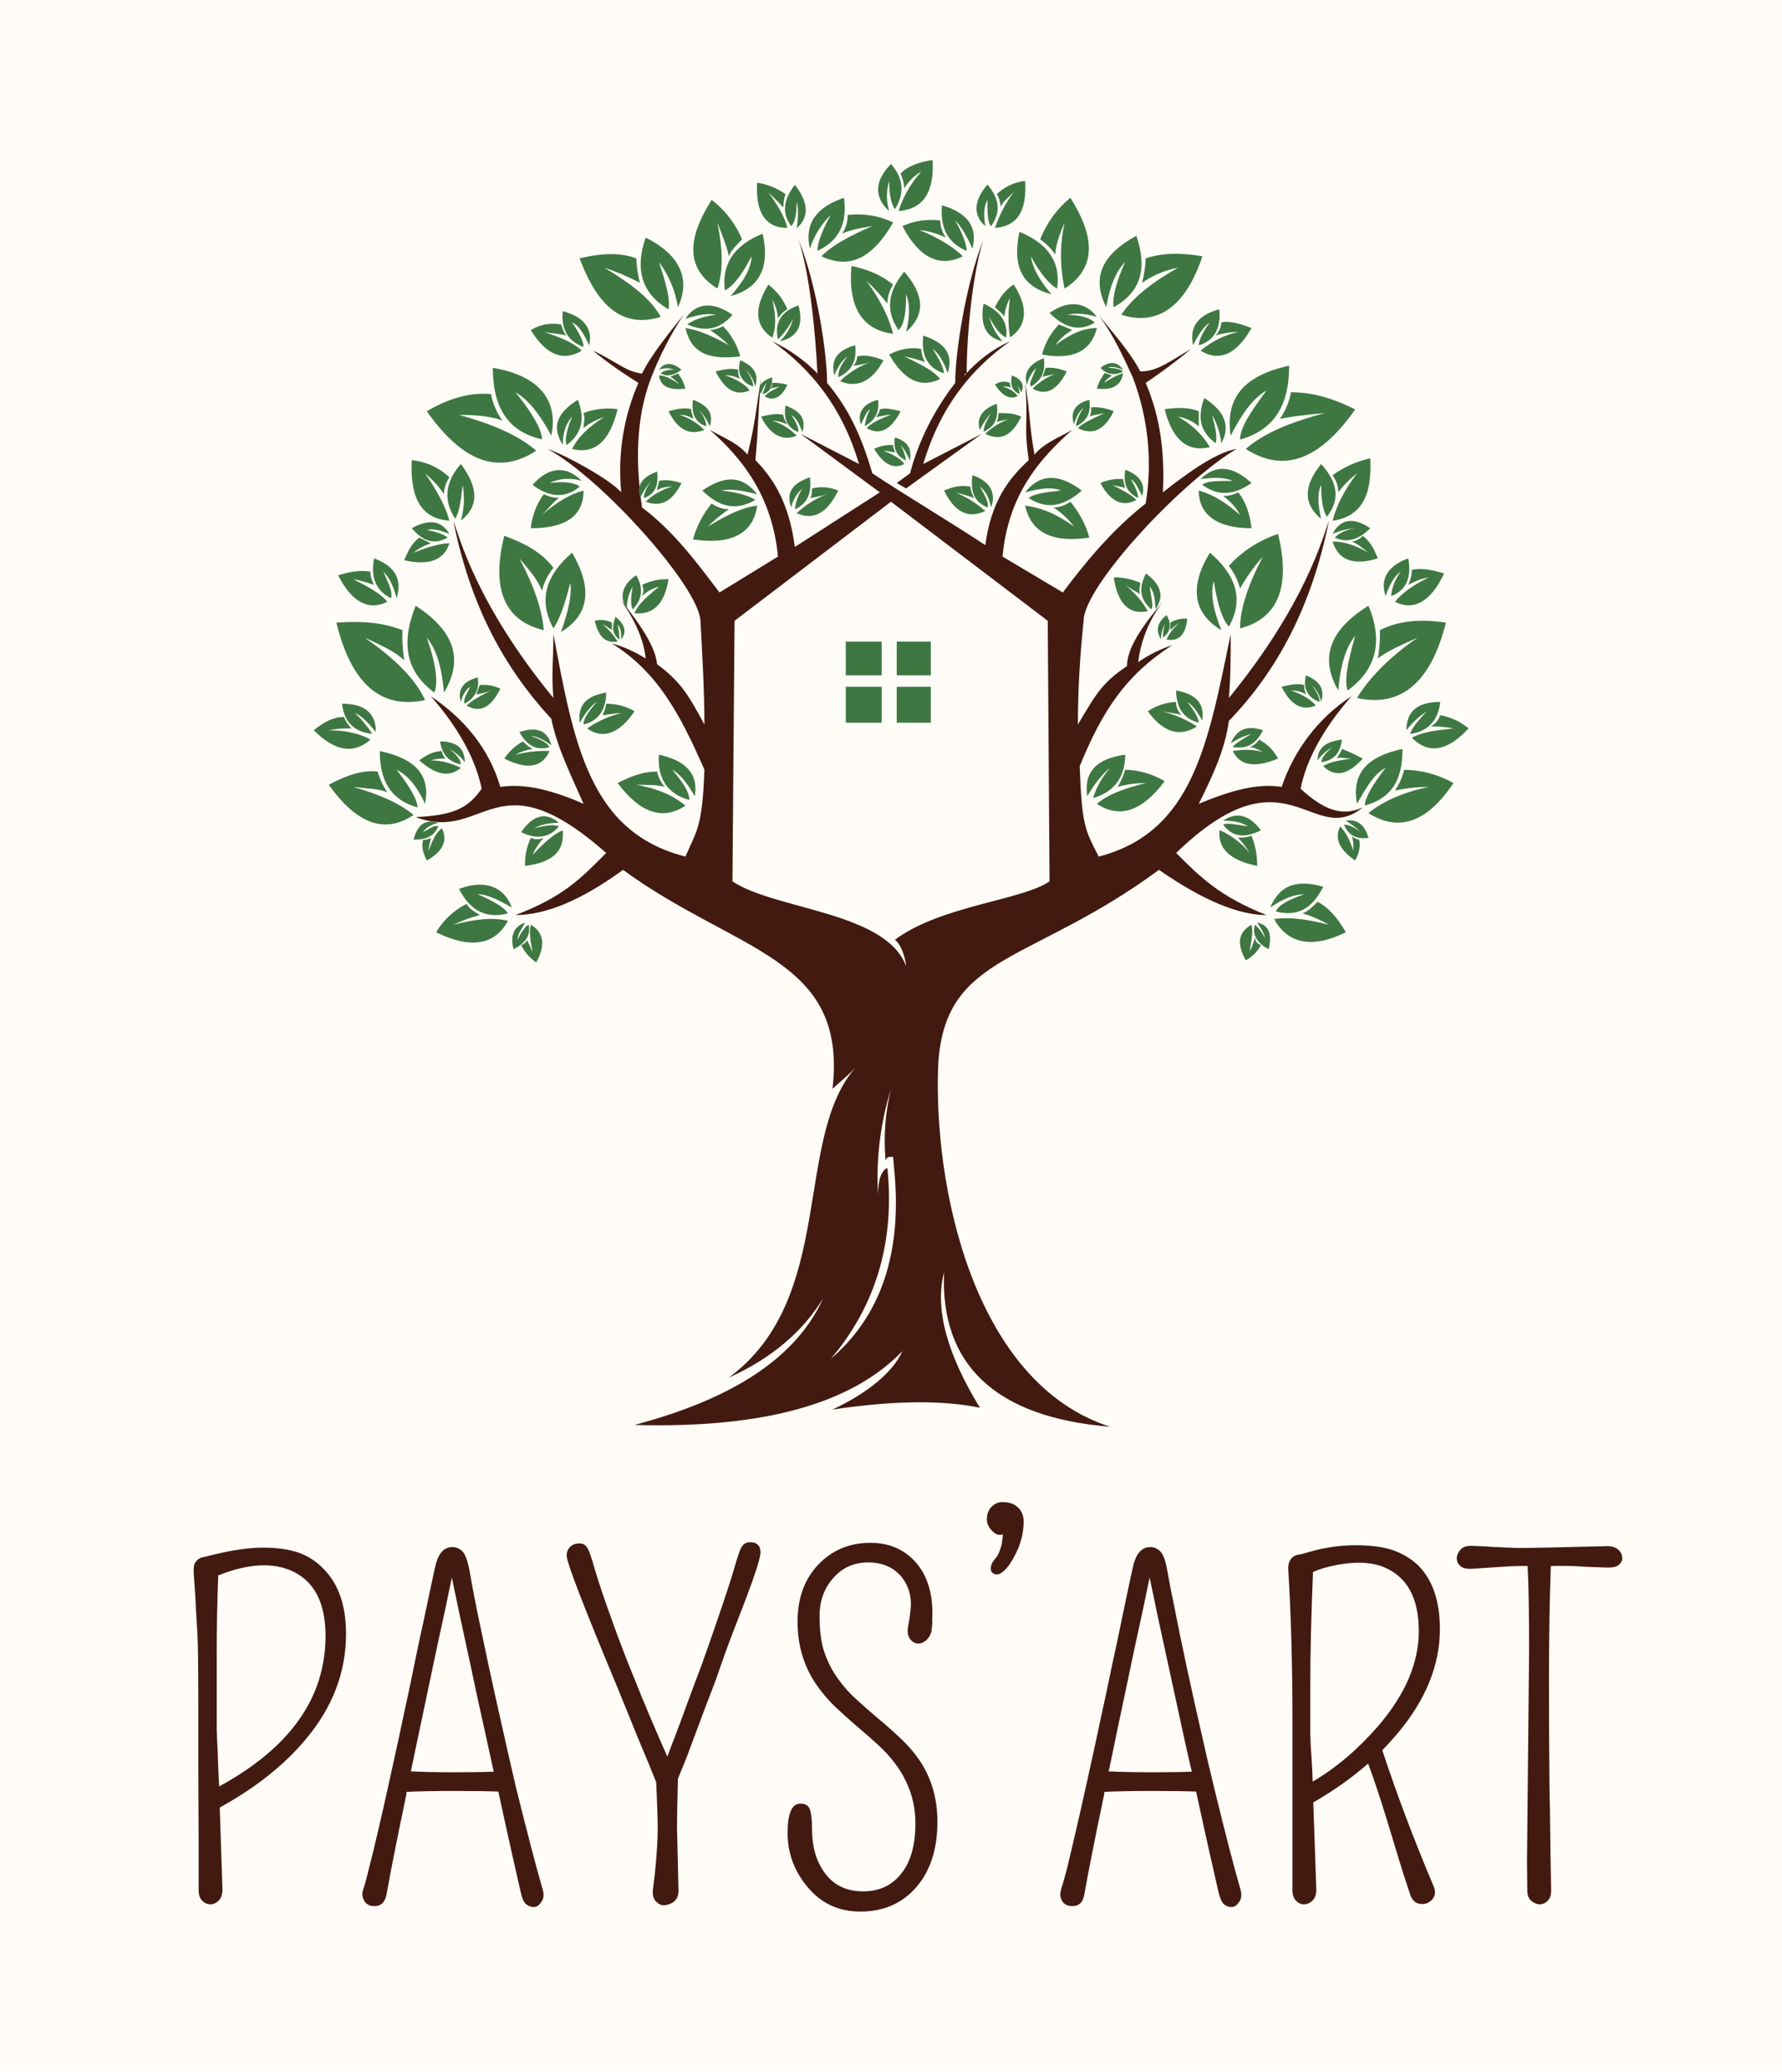 <?xml version="1.0" encoding="UTF-8"?>
<svg xmlns="http://www.w3.org/2000/svg" xmlns:xlink="http://www.w3.org/1999/xlink" xmlns:svgjs="http://svgjs.dev/svgjs" version="1.1" viewBox="0 0 5.912 6.871">
  <g transform="matrix(1,0,0,1,0.531,4.982)">
    <rect width="6.871" height="6.871" x="-1.01" y="-4.982" fill="#fffcf7"></rect>
    <g>
      <path d=" M 0.198 1.013 Q 0.204 1.189 0.207 1.285 Q 0.207 1.31 0.194 1.322 Q 0.182 1.334 0.167 1.334 Q 0.152 1.334 0.14 1.322 Q 0.128 1.311 0.128 1.286 L 0.128 1.121 L 0.127 0.894 L 0.127 0.69 Q 0.127 0.491 0.124 0.437 Q 0.121 0.382 0.119 0.354 Q 0.118 0.327 0.116 0.298 Q 0.114 0.269 0.112 0.241 Q 0.11 0.213 0.115 0.203 Q 0.121 0.193 0.129 0.188 Q 0.137 0.183 0.146 0.182 Q 0.155 0.18 0.183 0.173 Q 0.273 0.151 0.343 0.151 Q 0.412 0.151 0.461 0.168 Q 0.509 0.186 0.543 0.222 Q 0.617 0.297 0.617 0.437 Q 0.617 0.628 0.483 0.787 Q 0.376 0.915 0.198 1.013 M 0.196 0.943 Q 0.549 0.751 0.549 0.444 Q 0.549 0.275 0.432 0.226 Q 0.345 0.19 0.22 0.233 Q 0.206 0.238 0.193 0.243 Q 0.188 0.371 0.188 0.507 L 0.188 0.728 Q 0.188 0.742 0.188 0.755 Q 0.189 0.768 0.189 0.783 Q 0.19 0.798 0.191 0.822 Q 0.192 0.846 0.193 0.882 Q 0.194 0.907 0.196 0.943 M 0.97 0.149 Q 0.988 0.149 1.003 0.163 Q 1.017 0.178 1.026 0.224 Q 1.034 0.271 1.051 0.357 Q 1.069 0.444 1.09 0.542 Q 1.111 0.64 1.135 0.745 Q 1.158 0.849 1.181 0.947 Q 1.238 1.177 1.269 1.283 Q 1.277 1.31 1.265 1.326 Q 1.254 1.343 1.24 1.343 Q 1.226 1.343 1.215 1.334 Q 1.203 1.326 1.195 1.287 Q 1.186 1.247 1.166 1.159 Q 1.146 1.07 1.124 0.968 Q 1.123 0.964 1.122 0.96 Q 1.072 0.958 0.981 0.958 Q 0.875 0.958 0.818 0.961 Q 0.817 0.965 0.817 0.97 Q 0.772 1.185 0.751 1.303 Q 0.743 1.34 0.712 1.34 Q 0.679 1.34 0.672 1.308 Q 0.669 1.299 0.676 1.278 Q 0.683 1.258 0.695 1.207 Q 0.708 1.157 0.723 1.092 Q 0.738 1.028 0.755 0.951 Q 0.772 0.874 0.79 0.792 Q 0.807 0.711 0.825 0.629 Q 0.842 0.546 0.858 0.469 Q 0.875 0.393 0.889 0.325 Q 0.903 0.258 0.912 0.218 Q 0.926 0.149 0.97 0.149 M 0.832 0.893 Q 0.888 0.896 0.982 0.896 Q 1.061 0.896 1.107 0.894 Q 1.092 0.827 1.077 0.757 Q 1.052 0.647 1.031 0.545 Q 0.994 0.377 0.968 0.25 Q 0.951 0.335 0.919 0.48 Q 0.878 0.673 0.857 0.774 Q 0.844 0.835 0.832 0.893 M 1.715 1.077 L 1.72 1.29 Q 1.72 1.323 1.688 1.334 Q 1.68 1.337 1.669 1.337 Q 1.658 1.337 1.646 1.325 Q 1.633 1.313 1.635 1.287 Q 1.638 1.261 1.641 1.236 Q 1.644 1.21 1.646 1.184 Q 1.651 1.122 1.651 1.088 Q 1.651 1.053 1.65 1.028 Q 1.649 1.003 1.648 0.977 Q 1.647 0.956 1.646 0.929 Q 1.622 0.868 1.592 0.798 Q 1.555 0.708 1.515 0.609 Q 1.349 0.211 1.349 0.178 Q 1.349 0.16 1.36 0.149 Q 1.371 0.138 1.388 0.137 Q 1.406 0.136 1.415 0.148 Q 1.425 0.16 1.443 0.225 Q 1.462 0.289 1.499 0.391 Q 1.535 0.492 1.573 0.584 Q 1.622 0.707 1.683 0.844 Q 1.694 0.814 1.707 0.781 Q 1.728 0.726 1.75 0.665 Q 1.772 0.605 1.796 0.542 Q 1.819 0.478 1.84 0.417 Q 1.891 0.269 1.905 0.219 Q 1.919 0.17 1.928 0.151 Q 1.938 0.133 1.957 0.133 Q 1.992 0.133 1.992 0.167 Q 1.992 0.193 1.94 0.33 Q 1.887 0.466 1.872 0.509 Q 1.857 0.552 1.844 0.589 Q 1.83 0.627 1.813 0.67 Q 1.797 0.713 1.78 0.758 Q 1.763 0.803 1.748 0.844 Q 1.73 0.888 1.718 0.918 Q 1.715 1.048 1.715 1.077 M 2.124 1 Q 2.15 1 2.156 1.02 Q 2.163 1.039 2.163 1.085 Q 2.163 1.13 2.175 1.17 Q 2.188 1.209 2.21 1.236 Q 2.254 1.291 2.333 1.291 Q 2.413 1.291 2.459 1.232 Q 2.506 1.174 2.506 1.065 Q 2.506 0.919 2.383 0.806 Q 2.347 0.773 2.31 0.742 Q 2.273 0.71 2.238 0.677 Q 2.203 0.643 2.175 0.602 Q 2.115 0.512 2.115 0.397 Q 2.115 0.279 2.184 0.207 Q 2.253 0.135 2.357 0.135 Q 2.446 0.135 2.503 0.195 Q 2.567 0.264 2.562 0.385 Q 2.561 0.391 2.562 0.398 Q 2.562 0.404 2.56 0.423 Q 2.558 0.441 2.545 0.455 Q 2.531 0.469 2.516 0.469 Q 2.5 0.469 2.489 0.455 Q 2.478 0.441 2.481 0.417 Q 2.491 0.364 2.491 0.337 Q 2.491 0.309 2.481 0.284 Q 2.471 0.259 2.453 0.24 Q 2.413 0.2 2.35 0.2 Q 2.281 0.2 2.237 0.248 Q 2.188 0.3 2.188 0.377 Q 2.188 0.454 2.205 0.501 Q 2.222 0.549 2.25 0.587 Q 2.277 0.625 2.312 0.656 Q 2.347 0.688 2.384 0.719 Q 2.42 0.749 2.455 0.782 Q 2.49 0.814 2.518 0.854 Q 2.579 0.943 2.579 1.06 Q 2.579 1.196 2.509 1.277 Q 2.439 1.358 2.323 1.358 Q 2.214 1.358 2.146 1.274 Q 2.082 1.196 2.082 1.098 Q 2.082 1 2.124 1 M 2.865 0.064 Q 2.865 0.137 2.818 0.207 Q 2.783 0.255 2.76 0.233 Q 2.756 0.228 2.756 0.22 Q 2.756 0.206 2.767 0.192 Q 2.779 0.179 2.784 0.166 Q 2.789 0.153 2.792 0.141 Q 2.794 0.13 2.795 0.12 Q 2.796 0.111 2.796 0.107 Q 2.781 0.112 2.768 0.102 Q 2.743 0.082 2.743 0.057 Q 2.743 0.032 2.758 0.016 Q 2.774 0 2.793 0 Q 2.812 0 2.823 0.004 Q 2.834 0.007 2.843 0.015 Q 2.865 0.033 2.865 0.064 M 3.286 0.149 Q 3.303 0.149 3.318 0.163 Q 3.333 0.178 3.341 0.224 Q 3.349 0.271 3.367 0.357 Q 3.384 0.444 3.405 0.542 Q 3.426 0.64 3.45 0.745 Q 3.473 0.849 3.497 0.947 Q 3.553 1.177 3.584 1.283 Q 3.592 1.31 3.58 1.326 Q 3.569 1.343 3.555 1.343 Q 3.541 1.343 3.53 1.334 Q 3.519 1.326 3.51 1.287 Q 3.501 1.247 3.481 1.159 Q 3.461 1.07 3.439 0.968 Q 3.438 0.964 3.437 0.96 Q 3.387 0.958 3.297 0.958 Q 3.19 0.958 3.133 0.961 Q 3.133 0.965 3.132 0.97 Q 3.087 1.185 3.066 1.303 Q 3.059 1.34 3.027 1.34 Q 2.994 1.34 2.987 1.308 Q 2.985 1.299 2.991 1.278 Q 2.998 1.258 3.011 1.207 Q 3.023 1.157 3.038 1.092 Q 3.053 1.028 3.07 0.951 Q 3.087 0.874 3.105 0.792 Q 3.122 0.711 3.14 0.629 Q 3.157 0.546 3.174 0.469 Q 3.19 0.393 3.204 0.325 Q 3.218 0.258 3.227 0.218 Q 3.241 0.149 3.286 0.149 M 3.147 0.893 Q 3.203 0.896 3.297 0.896 Q 3.376 0.896 3.423 0.894 Q 3.407 0.827 3.392 0.757 Q 3.368 0.647 3.346 0.545 Q 3.309 0.377 3.283 0.25 Q 3.266 0.335 3.234 0.48 Q 3.193 0.673 3.172 0.774 Q 3.16 0.835 3.147 0.893 M 3.826 0.996 Q 3.832 1.162 3.836 1.285 Q 3.836 1.31 3.823 1.322 Q 3.81 1.334 3.795 1.334 Q 3.78 1.334 3.769 1.322 Q 3.757 1.311 3.757 1.288 L 3.757 0.738 Q 3.757 0.452 3.743 0.225 Q 3.741 0.193 3.761 0.18 Q 3.769 0.175 3.778 0.174 Q 3.787 0.173 3.817 0.164 Q 3.892 0.143 3.966 0.143 Q 4.041 0.143 4.089 0.159 Q 4.138 0.176 4.173 0.209 Q 4.246 0.281 4.246 0.421 Q 4.246 0.601 4.104 0.769 Q 4.081 0.796 4.055 0.823 Q 4.127 1.042 4.224 1.271 Q 4.241 1.31 4.206 1.329 Q 4.198 1.333 4.186 1.333 Q 4.159 1.333 4.148 1.303 Q 4.125 1.235 4.106 1.172 Q 4.087 1.11 4.069 1.05 Q 4.036 0.943 4.008 0.867 Q 3.927 0.938 3.826 0.996 M 3.824 0.927 Q 3.94 0.859 4.041 0.743 Q 4.176 0.586 4.176 0.428 Q 4.176 0.264 4.061 0.216 Q 3.998 0.19 3.901 0.209 Q 3.855 0.218 3.825 0.232 Q 3.816 0.453 3.816 0.602 Q 3.816 0.761 3.816 0.773 Q 3.817 0.785 3.817 0.795 Q 3.817 0.805 3.818 0.816 Q 3.819 0.826 3.82 0.846 Q 3.821 0.866 3.823 0.897 Q 3.823 0.91 3.824 0.927 M 4.538 0.152 Q 4.559 0.152 4.802 0.146 Q 4.835 0.146 4.848 0.171 Q 4.851 0.179 4.851 0.188 Q 4.851 0.198 4.84 0.208 Q 4.829 0.218 4.799 0.217 Q 4.769 0.216 4.741 0.215 Q 4.712 0.213 4.688 0.212 Q 4.645 0.211 4.614 0.212 Q 4.608 0.38 4.608 0.577 Q 4.608 0.788 4.609 0.866 Q 4.609 0.944 4.611 1.015 Q 4.613 1.197 4.615 1.285 Q 4.616 1.31 4.604 1.322 Q 4.592 1.334 4.577 1.334 Q 4.563 1.334 4.549 1.322 Q 4.536 1.311 4.536 1.288 L 4.535 1.192 L 4.542 0.493 Q 4.542 0.297 4.537 0.212 Q 4.499 0.211 4.445 0.215 Q 4.382 0.219 4.354 0.221 Q 4.326 0.223 4.314 0.212 Q 4.302 0.201 4.302 0.186 Q 4.302 0.172 4.314 0.158 Q 4.326 0.144 4.352 0.145 Q 4.378 0.146 4.397 0.147 Q 4.416 0.148 4.43 0.149 Q 4.444 0.149 4.455 0.15 Q 4.466 0.151 4.478 0.151 Q 4.489 0.152 4.504 0.152 L 4.538 0.152" fill="#431a10" fill-rule="nonzero"></path>
    </g>
    <g></g>
    <g clip-path="url(#SvgjsClipPath1008)">
      <g clip-path="url(#SvgjsClipPath1003f0cd0a8a-337f-4f5e-bbf5-2366e468d555)">
        <path d=" M 3.878 -3.255 C 3.821 -2.973 3.709 -2.76 3.546 -2.591 C 3.533 -2.498 3.496 -2.416 3.446 -2.316 C 3.552 -2.36 3.64 -2.385 3.721 -2.372 C 3.763 -2.496 3.844 -2.602 3.953 -2.673 C 3.859 -2.566 3.802 -2.46 3.784 -2.366 C 3.859 -2.297 3.921 -2.272 3.99 -2.304 C 3.821 -2.166 3.74 -2.51 3.371 -2.153 C 3.452 -2.072 3.515 -2.009 3.671 -1.947 C 3.577 -1.947 3.458 -1.997 3.314 -2.097 C 2.889 -1.784 2.607 -1.821 2.582 -1.458 C 2.563 -1.045 2.701 -0.394 3.152 -0.25 C 2.77 -0.281 2.588 -0.457 2.601 -0.763 C 2.569 -0.638 2.613 -0.488 2.72 -0.313 C 2.601 -0.338 2.438 -0.338 2.231 -0.307 C 2.35 -0.363 2.432 -0.432 2.463 -0.501 C 2.294 -0.325 1.999 -0.244 1.574 -0.256 C 1.906 -0.344 2.112 -0.482 2.2 -0.676 C 2.131 -0.563 2.025 -0.475 1.887 -0.413 C 2.244 -0.676 2.1 -1.202 2.306 -1.44 C 2.275 -1.408 2.25 -1.389 2.231 -1.371 C 2.281 -1.809 1.912 -1.822 1.536 -2.097 C 1.399 -1.997 1.28 -1.947 1.179 -1.947 C 1.342 -2.009 1.399 -2.072 1.48 -2.153 C 1.111 -2.479 1.079 -2.185 0.848 -2.272 C 0.979 -2.278 1.023 -2.304 1.067 -2.366 C 1.048 -2.46 0.992 -2.567 0.898 -2.673 C 1.01 -2.598 1.092 -2.498 1.129 -2.372 C 1.211 -2.385 1.305 -2.36 1.405 -2.316 C 1.361 -2.416 1.317 -2.504 1.298 -2.598 C 1.142 -2.767 1.029 -2.973 0.973 -3.255 C 0.992 -3.205 1.048 -2.98 1.305 -2.667 C 1.298 -2.742 1.305 -2.798 1.305 -2.879 C 1.373 -2.516 1.424 -2.222 1.743 -2.141 C 1.78 -2.228 1.799 -2.235 1.806 -2.429 C 1.724 -2.617 1.649 -2.754 1.499 -2.848 C 1.539 -2.837 1.576 -2.82 1.611 -2.798 C 1.605 -2.861 1.574 -2.93 1.524 -2.998 C 1.599 -2.904 1.643 -2.836 1.649 -2.779 C 1.724 -2.723 1.749 -2.685 1.806 -2.579 C 1.806 -2.692 1.799 -2.804 1.793 -2.923 C 1.787 -3.036 1.468 -3.393 1.286 -3.493 C 1.342 -3.474 1.492 -3.393 1.53 -3.349 C 1.518 -3.473 1.537 -3.598 1.587 -3.712 C 1.534 -3.745 1.484 -3.78 1.436 -3.819 C 1.518 -3.781 1.543 -3.75 1.599 -3.743 C 1.63 -3.806 1.687 -3.875 1.737 -3.938 C 1.694 -3.873 1.658 -3.803 1.63 -3.731 C 1.574 -3.587 1.58 -3.431 1.599 -3.299 C 1.706 -3.218 1.78 -3.117 1.856 -3.017 L 2.05 -3.136 C 2.031 -3.337 1.931 -3.462 1.824 -3.556 C 1.868 -3.531 1.918 -3.512 1.949 -3.474 C 1.975 -3.581 1.975 -3.612 1.994 -3.725 C 1.981 -3.581 1.987 -3.581 1.975 -3.456 C 2.037 -3.393 2.087 -3.312 2.106 -3.168 L 2.388 -3.349 L 2.125 -3.543 L 2.319 -3.443 C 2.263 -3.631 2.162 -3.756 2.031 -3.85 C 2.09 -3.822 2.143 -3.784 2.187 -3.737 L 2.181 -3.743 C 2.175 -3.869 2.156 -4.075 2.118 -4.188 C 2.181 -4.031 2.213 -3.806 2.213 -3.712 L 2.213 -3.712 C 2.281 -3.631 2.325 -3.543 2.363 -3.412 C 2.488 -3.33 2.594 -3.268 2.738 -3.174 C 2.757 -3.318 2.814 -3.393 2.882 -3.456 C 2.864 -3.581 2.882 -3.568 2.87 -3.712 C 2.889 -3.599 2.882 -3.581 2.901 -3.474 C 2.932 -3.512 2.982 -3.531 3.026 -3.556 C 2.92 -3.462 2.814 -3.343 2.795 -3.136 L 2.995 -3.017 C 3.07 -3.117 3.158 -3.224 3.27 -3.312 C 3.293 -3.453 3.278 -3.597 3.227 -3.731 C 3.195 -3.8 3.164 -3.869 3.114 -3.937 C 3.164 -3.875 3.22 -3.812 3.252 -3.75 C 3.308 -3.75 3.346 -3.781 3.421 -3.825 C 3.373 -3.785 3.322 -3.747 3.27 -3.712 C 3.321 -3.593 3.333 -3.474 3.327 -3.349 C 3.383 -3.393 3.496 -3.481 3.571 -3.493 C 3.383 -3.38 3.064 -3.036 3.064 -2.923 C 3.052 -2.809 3.045 -2.694 3.045 -2.579 C 3.108 -2.685 3.126 -2.717 3.208 -2.773 C 3.208 -2.829 3.252 -2.898 3.327 -2.986 C 3.282 -2.928 3.254 -2.858 3.245 -2.786 C 3.28 -2.81 3.318 -2.829 3.358 -2.842 C 3.202 -2.742 3.126 -2.623 3.051 -2.441 C 3.058 -2.241 3.07 -2.228 3.114 -2.141 C 3.427 -2.222 3.477 -2.516 3.552 -2.879 C 3.552 -2.798 3.552 -2.742 3.546 -2.667 C 3.802 -2.98 3.859 -3.205 3.878 -3.255 Z M 2.444 -3.38 L 2.488 -3.412 C 2.517 -3.521 2.569 -3.623 2.638 -3.712 L 2.638 -3.712 C 2.638 -3.806 2.67 -4.031 2.732 -4.188 C 2.695 -4.075 2.676 -3.869 2.676 -3.743 C 2.669 -3.743 2.669 -3.743 2.669 -3.737 C 2.711 -3.785 2.762 -3.824 2.82 -3.85 C 2.688 -3.756 2.588 -3.631 2.532 -3.443 L 2.726 -3.543 L 2.475 -3.362 Z M 2.438 -1.865 C 2.588 -1.978 2.864 -1.997 2.951 -2.059 L 2.945 -2.923 L 2.425 -3.318 L 1.906 -2.923 L 1.899 -2.059 C 2.037 -1.965 2.407 -1.959 2.475 -1.778 C 2.475 -1.79 2.463 -1.847 2.438 -1.865 Z M 2.382 -1.02 C 2.375 -1.139 2.39 -1.257 2.425 -1.371 C 2.406 -1.293 2.4 -1.213 2.407 -1.133 C 2.413 -1.145 2.413 -1.145 2.432 -1.145 L 2.438 -1.076 C 2.457 -0.826 2.394 -0.619 2.225 -0.475 C 2.375 -0.651 2.438 -0.864 2.413 -1.108 C 2.394 -1.101 2.382 -1.07 2.382 -1.02 Z" fill="#431a10" transform="matrix(1,0,0,1,0,0)" fill-rule="evenodd"></path>
      </g>
      <g clip-path="url(#SvgjsClipPath1003f0cd0a8a-337f-4f5e-bbf5-2366e468d555)">
        <path d=" M 3.715 -3.593 C 3.752 -3.6 3.796 -3.606 3.865 -3.612 C 3.746 -3.581 3.659 -3.543 3.602 -3.493 C 3.728 -3.412 3.847 -3.456 3.965 -3.624 C 3.89 -3.662 3.821 -3.681 3.752 -3.681 C 3.746 -3.649 3.734 -3.619 3.715 -3.593 Z M 2.438 -3.481 C 2.426 -3.484 2.413 -3.486 2.4 -3.487 C 2.432 -3.474 2.457 -3.462 2.469 -3.443 C 2.432 -3.424 2.4 -3.443 2.369 -3.493 C 2.388 -3.503 2.41 -3.507 2.432 -3.506 C 2.432 -3.493 2.438 -3.487 2.438 -3.481 Z M 2.457 -3.506 C 2.466 -3.49 2.472 -3.473 2.475 -3.455 C 2.444 -3.468 2.432 -3.493 2.438 -3.531 C 2.482 -3.518 2.494 -3.493 2.488 -3.455 C 2.475 -3.481 2.469 -3.493 2.457 -3.506 Z M 2.375 -3.599 C 2.388 -3.599 2.4 -3.606 2.425 -3.606 C 2.388 -3.593 2.363 -3.581 2.344 -3.562 C 2.388 -3.537 2.425 -3.556 2.457 -3.618 C 2.432 -3.624 2.407 -3.631 2.388 -3.624 C 2.386 -3.615 2.382 -3.606 2.375 -3.599 Z M 2.356 -3.625 C 2.346 -3.607 2.34 -3.588 2.338 -3.568 C 2.369 -3.587 2.388 -3.612 2.382 -3.656 C 2.331 -3.643 2.313 -3.612 2.325 -3.574 C 2.338 -3.6 2.344 -3.618 2.356 -3.625 Z M 2.469 -4.357 C 2.483 -4.38 2.502 -4.4 2.526 -4.413 C 2.491 -4.375 2.466 -4.331 2.45 -4.282 C 2.532 -4.288 2.569 -4.345 2.563 -4.451 C 2.519 -4.445 2.482 -4.432 2.457 -4.407 C 2.463 -4.388 2.469 -4.376 2.469 -4.357 Z M 2.419 -4.382 C 2.419 -4.338 2.425 -4.307 2.438 -4.288 C 2.469 -4.338 2.469 -4.388 2.425 -4.438 C 2.369 -4.382 2.369 -4.326 2.419 -4.282 C 2.409 -4.315 2.409 -4.349 2.419 -4.382 Z M 2.413 -3.975 C 2.392 -4.002 2.369 -4.027 2.344 -4.05 C 2.394 -3.981 2.419 -3.925 2.432 -3.875 C 2.331 -3.887 2.281 -3.963 2.294 -4.1 C 2.35 -4.088 2.394 -4.069 2.432 -4.038 C 2.42 -4.019 2.413 -3.997 2.413 -3.975 Z M 2.475 -4.006 C 2.475 -3.944 2.469 -3.906 2.45 -3.887 C 2.407 -3.95 2.413 -4.013 2.469 -4.081 C 2.538 -4 2.538 -3.937 2.475 -3.881 C 2.488 -3.931 2.488 -3.975 2.475 -4.006 Z M 2.3 -3.769 C 2.319 -3.771 2.338 -3.775 2.356 -3.781 C 2.319 -3.767 2.285 -3.746 2.256 -3.718 C 2.313 -3.693 2.363 -3.718 2.4 -3.787 C 2.369 -3.8 2.338 -3.806 2.313 -3.8 C 2.312 -3.788 2.308 -3.777 2.3 -3.769 Z M 2.281 -3.8 C 2.256 -3.769 2.25 -3.75 2.25 -3.731 C 2.294 -3.75 2.313 -3.787 2.306 -3.837 C 2.244 -3.819 2.225 -3.787 2.237 -3.737 C 2.25 -3.769 2.263 -3.787 2.281 -3.8 Z M 0.948 -2.466 C 0.931 -2.467 0.914 -2.465 0.898 -2.46 C 0.933 -2.46 0.967 -2.451 0.998 -2.435 C 0.96 -2.404 0.917 -2.41 0.86 -2.46 C 0.885 -2.479 0.91 -2.491 0.935 -2.491 C 0.936 -2.482 0.94 -2.472 0.948 -2.466 Z M 0.96 -2.498 C 0.985 -2.479 0.998 -2.46 0.998 -2.447 C 0.96 -2.454 0.935 -2.479 0.929 -2.523 C 0.986 -2.523 1.011 -2.498 1.011 -2.454 C 0.998 -2.472 0.98 -2.487 0.96 -2.498 Z M 0.635 -2.566 C 0.61 -2.567 0.584 -2.565 0.56 -2.56 C 0.616 -2.56 0.666 -2.548 0.698 -2.529 C 0.641 -2.479 0.579 -2.491 0.51 -2.56 C 0.541 -2.585 0.572 -2.604 0.61 -2.604 C 0.616 -2.59 0.624 -2.577 0.635 -2.566 Z M 0.647 -2.617 C 0.669 -2.596 0.688 -2.573 0.704 -2.548 C 0.647 -2.554 0.61 -2.585 0.604 -2.648 C 0.679 -2.648 0.716 -2.617 0.716 -2.554 C 0.691 -2.585 0.666 -2.61 0.647 -2.617 Z M 0.71 -3.042 C 0.687 -3.05 0.664 -3.057 0.641 -3.061 C 0.691 -3.036 0.735 -3.011 0.754 -2.986 C 0.691 -2.955 0.635 -2.986 0.591 -3.074 C 0.629 -3.086 0.666 -3.092 0.698 -3.086 C 0.698 -3.071 0.702 -3.056 0.71 -3.042 Z M 0.741 -3.086 C 0.76 -3.042 0.773 -3.017 0.766 -2.998 C 0.716 -3.023 0.698 -3.067 0.71 -3.13 C 0.779 -3.105 0.804 -3.061 0.785 -2.998 C 0.773 -3.042 0.76 -3.067 0.741 -3.086 Z M 1.048 -2.679 C 1.065 -2.681 1.082 -2.685 1.098 -2.692 C 1.061 -2.673 1.036 -2.66 1.017 -2.642 C 1.061 -2.616 1.098 -2.635 1.129 -2.698 C 1.108 -2.708 1.084 -2.712 1.061 -2.71 C 1.054 -2.698 1.054 -2.685 1.048 -2.679 Z M 1.029 -2.704 C 1.017 -2.679 1.004 -2.66 1.011 -2.648 C 1.042 -2.667 1.061 -2.692 1.054 -2.735 C 1.004 -2.723 0.986 -2.692 0.998 -2.654 C 1.004 -2.679 1.017 -2.698 1.029 -2.704 Z M 1.323 -3.33 C 1.305 -3.318 1.292 -3.299 1.267 -3.274 C 1.317 -3.318 1.361 -3.343 1.405 -3.355 C 1.405 -3.268 1.342 -3.23 1.23 -3.23 C 1.234 -3.271 1.249 -3.31 1.273 -3.343 C 1.289 -3.335 1.306 -3.331 1.324 -3.33 Z M 1.292 -3.38 C 1.342 -3.387 1.38 -3.38 1.392 -3.368 C 1.349 -3.33 1.292 -3.33 1.236 -3.374 C 1.292 -3.437 1.349 -3.437 1.399 -3.387 C 1.364 -3.398 1.326 -3.396 1.292 -3.38 Z M 1.693 -3.731 C 1.699 -3.731 1.712 -3.718 1.724 -3.706 C 1.699 -3.725 1.674 -3.737 1.655 -3.737 C 1.661 -3.7 1.687 -3.687 1.743 -3.693 C 1.738 -3.712 1.73 -3.729 1.718 -3.743 C 1.706 -3.737 1.699 -3.737 1.693 -3.731 Z M 1.706 -3.756 C 1.68 -3.756 1.668 -3.75 1.661 -3.744 C 1.68 -3.731 1.706 -3.737 1.73 -3.756 C 1.699 -3.781 1.674 -3.781 1.655 -3.756 C 1.671 -3.762 1.689 -3.762 1.706 -3.756 Z M 2.05 -3.925 C 2.049 -3.947 2.042 -3.969 2.031 -3.988 C 2.044 -3.937 2.044 -3.894 2.031 -3.862 C 1.975 -3.9 1.968 -3.956 2.018 -4.038 C 2.046 -4.017 2.068 -3.989 2.081 -3.956 C 2.068 -3.949 2.057 -3.938 2.05 -3.925 Z M 2.1 -3.925 C 2.087 -3.899 2.07 -3.876 2.05 -3.856 C 2.037 -3.913 2.062 -3.95 2.118 -3.969 C 2.137 -3.9 2.112 -3.862 2.056 -3.85 C 2.077 -3.87 2.093 -3.896 2.1 -3.925 Z M 2.156 -3.33 C 2.175 -3.333 2.194 -3.337 2.213 -3.343 C 2.175 -3.329 2.141 -3.307 2.112 -3.28 C 2.169 -3.255 2.213 -3.28 2.25 -3.355 C 2.222 -3.367 2.192 -3.369 2.163 -3.362 C 2.163 -3.349 2.163 -3.337 2.156 -3.33 Z M 2.131 -3.362 C 2.117 -3.341 2.109 -3.317 2.106 -3.293 C 2.15 -3.312 2.162 -3.349 2.156 -3.399 C 2.1 -3.38 2.075 -3.349 2.094 -3.299 C 2.099 -3.323 2.112 -3.345 2.131 -3.362 Z M 2.081 -3.574 C 2.065 -3.582 2.048 -3.586 2.031 -3.587 C 2.062 -3.577 2.09 -3.56 2.112 -3.537 C 2.068 -3.518 2.025 -3.537 1.994 -3.6 C 2.018 -3.606 2.044 -3.612 2.068 -3.606 C 2.068 -3.593 2.075 -3.587 2.081 -3.574 Z M 2.094 -3.606 C 2.112 -3.581 2.118 -3.562 2.118 -3.549 C 2.081 -3.562 2.068 -3.593 2.075 -3.637 C 2.125 -3.618 2.144 -3.593 2.131 -3.549 C 2.118 -3.581 2.113 -3.593 2.094 -3.606 Z M 1.468 -2.61 C 1.48 -2.61 1.505 -2.617 1.53 -2.617 C 1.49 -2.607 1.451 -2.59 1.417 -2.566 C 1.468 -2.529 1.524 -2.548 1.574 -2.623 C 1.546 -2.64 1.513 -2.648 1.48 -2.648 C 1.479 -2.635 1.474 -2.622 1.468 -2.61 Z M 1.449 -2.654 C 1.417 -2.617 1.405 -2.598 1.405 -2.579 C 1.455 -2.591 1.48 -2.629 1.48 -2.685 C 1.411 -2.673 1.386 -2.642 1.392 -2.585 C 1.411 -2.617 1.43 -2.642 1.449 -2.654 Z M 1.674 -2.372 C 1.649 -2.379 1.624 -2.379 1.58 -2.379 C 1.655 -2.366 1.706 -2.341 1.743 -2.31 C 1.668 -2.26 1.593 -2.285 1.518 -2.385 C 1.568 -2.41 1.605 -2.423 1.649 -2.423 C 1.653 -2.404 1.662 -2.387 1.674 -2.372 Z M 1.699 -2.429 C 1.737 -2.385 1.756 -2.354 1.756 -2.329 C 1.687 -2.347 1.649 -2.397 1.655 -2.479 C 1.743 -2.46 1.787 -2.416 1.774 -2.341 C 1.749 -2.385 1.724 -2.416 1.699 -2.429 Z M 1.499 -2.892 C 1.489 -2.9 1.479 -2.906 1.468 -2.911 C 1.488 -2.895 1.505 -2.876 1.518 -2.854 C 1.474 -2.848 1.455 -2.873 1.442 -2.923 C 1.461 -2.928 1.481 -2.926 1.499 -2.917 L 1.499 -2.892 Z M 1.518 -2.911 C 1.522 -2.894 1.524 -2.878 1.524 -2.861 C 1.499 -2.879 1.499 -2.904 1.511 -2.936 C 1.543 -2.911 1.549 -2.886 1.53 -2.861 C 1.53 -2.879 1.53 -2.898 1.518 -2.911 Z M 1.599 -3.005 C 1.615 -3.02 1.634 -3.031 1.655 -3.036 C 1.618 -3.005 1.587 -2.98 1.574 -2.948 C 1.637 -2.942 1.674 -2.98 1.687 -3.061 C 1.656 -3.062 1.626 -3.055 1.599 -3.042 C 1.605 -3.031 1.605 -3.017 1.599 -3.005 Z M 1.568 -3.036 C 1.561 -2.998 1.561 -2.973 1.568 -2.961 C 1.599 -2.992 1.605 -3.03 1.58 -3.074 C 1.53 -3.042 1.524 -2.998 1.549 -2.961 C 1.548 -2.987 1.554 -3.013 1.568 -3.036 Z M 2.025 -3.693 C 2.035 -3.696 2.045 -3.698 2.056 -3.7 C 2.031 -3.687 2.018 -3.681 2.006 -3.668 C 2.031 -3.65 2.062 -3.662 2.081 -3.706 C 2.065 -3.711 2.048 -3.713 2.031 -3.712 C 2.032 -3.705 2.03 -3.698 2.025 -3.693 Z M 2.012 -3.712 C 2.007 -3.7 2.003 -3.687 1.999 -3.675 C 2.025 -3.681 2.031 -3.7 2.031 -3.731 C 1.994 -3.718 1.981 -3.7 1.994 -3.675 C 1.997 -3.688 2.003 -3.701 2.012 -3.712 Z M 1.925 -3.725 C 1.909 -3.733 1.892 -3.738 1.875 -3.737 C 1.912 -3.725 1.943 -3.706 1.956 -3.687 C 1.912 -3.668 1.875 -3.687 1.843 -3.75 C 1.868 -3.756 1.893 -3.762 1.918 -3.756 C 1.917 -3.745 1.919 -3.734 1.925 -3.725 Z M 1.943 -3.756 C 1.962 -3.731 1.968 -3.712 1.968 -3.7 C 1.931 -3.712 1.912 -3.744 1.925 -3.787 C 1.968 -3.769 1.987 -3.744 1.975 -3.7 C 1.969 -3.721 1.959 -3.74 1.943 -3.756 Z M 1.649 -3.355 C 1.655 -3.362 1.674 -3.368 1.699 -3.368 C 1.666 -3.359 1.636 -3.342 1.611 -3.318 C 1.661 -3.299 1.699 -3.318 1.73 -3.38 C 1.706 -3.387 1.68 -3.393 1.655 -3.387 C 1.655 -3.374 1.649 -3.368 1.649 -3.355 Z M 1.63 -3.387 C 1.611 -3.362 1.605 -3.343 1.605 -3.33 C 1.643 -3.343 1.655 -3.374 1.649 -3.418 C 1.599 -3.399 1.58 -3.374 1.593 -3.33 C 1.602 -3.351 1.615 -3.37 1.63 -3.387 Z M 1.768 -3.593 C 1.755 -3.602 1.74 -3.606 1.724 -3.606 C 1.755 -3.596 1.783 -3.579 1.806 -3.556 C 1.756 -3.537 1.718 -3.556 1.687 -3.618 C 1.712 -3.625 1.737 -3.631 1.762 -3.625 C 1.762 -3.612 1.768 -3.606 1.768 -3.593 Z M 1.787 -3.625 C 1.806 -3.6 1.812 -3.581 1.812 -3.568 C 1.774 -3.581 1.762 -3.612 1.768 -3.656 C 1.818 -3.637 1.837 -3.612 1.824 -3.568 C 1.815 -3.589 1.802 -3.608 1.787 -3.625 Z M 1.887 -3.293 C 1.862 -3.276 1.839 -3.257 1.818 -3.236 C 1.881 -3.274 1.931 -3.299 1.981 -3.305 C 1.968 -3.211 1.893 -3.174 1.768 -3.193 C 1.78 -3.236 1.801 -3.277 1.83 -3.312 C 1.847 -3.3 1.867 -3.293 1.887 -3.293 Z M 1.862 -3.355 C 1.918 -3.349 1.956 -3.337 1.975 -3.324 C 1.912 -3.287 1.856 -3.299 1.799 -3.355 C 1.874 -3.406 1.931 -3.406 1.981 -3.343 C 1.931 -3.355 1.893 -3.362 1.862 -3.355 Z M 1.217 -1.865 C 1.224 -1.851 1.231 -1.837 1.236 -1.822 C 1.23 -1.859 1.223 -1.89 1.23 -1.915 C 1.273 -1.89 1.28 -1.847 1.248 -1.79 C 1.227 -1.804 1.21 -1.824 1.198 -1.847 C 1.211 -1.853 1.217 -1.859 1.217 -1.865 Z M 1.186 -1.865 C 1.198 -1.89 1.211 -1.909 1.223 -1.915 C 1.23 -1.878 1.211 -1.853 1.173 -1.834 C 1.161 -1.878 1.173 -1.909 1.211 -1.922 C 1.198 -1.897 1.186 -1.884 1.186 -1.865 Z M 0.898 -2.203 C 0.898 -2.191 0.891 -2.178 0.891 -2.16 C 0.904 -2.197 0.917 -2.222 0.935 -2.235 C 0.954 -2.197 0.942 -2.16 0.885 -2.128 C 0.873 -2.153 0.866 -2.172 0.873 -2.197 C 0.882 -2.196 0.89 -2.198 0.898 -2.203 Z M 0.873 -2.222 C 0.898 -2.235 0.91 -2.247 0.923 -2.241 C 0.91 -2.21 0.885 -2.197 0.841 -2.197 C 0.854 -2.247 0.879 -2.266 0.923 -2.253 C 0.898 -2.247 0.879 -2.235 0.873 -2.222 Z M 1.273 -2.203 C 1.258 -2.187 1.245 -2.168 1.236 -2.147 C 1.273 -2.185 1.305 -2.216 1.336 -2.228 C 1.342 -2.16 1.305 -2.122 1.211 -2.11 C 1.21 -2.142 1.216 -2.174 1.23 -2.203 C 1.243 -2.197 1.259 -2.197 1.273 -2.203 Z M 1.242 -2.235 C 1.286 -2.247 1.311 -2.247 1.323 -2.241 C 1.292 -2.203 1.248 -2.197 1.198 -2.222 C 1.236 -2.278 1.28 -2.291 1.323 -2.253 C 1.292 -2.253 1.261 -2.247 1.242 -2.235 Z M 1.061 -1.947 C 1.03 -1.939 1.001 -1.928 0.973 -1.915 C 1.048 -1.934 1.104 -1.94 1.154 -1.928 C 1.111 -1.847 1.029 -1.834 0.916 -1.89 C 0.94 -1.931 0.975 -1.963 1.017 -1.984 C 1.029 -1.965 1.042 -1.959 1.061 -1.947 Z M 1.054 -2.016 C 1.111 -1.991 1.142 -1.972 1.154 -1.953 C 1.086 -1.934 1.029 -1.959 0.992 -2.034 C 1.079 -2.066 1.142 -2.041 1.167 -1.972 C 1.123 -1.997 1.086 -2.016 1.054 -2.016 Z M 1.236 -2.498 C 1.216 -2.495 1.197 -2.489 1.179 -2.479 C 1.216 -2.488 1.254 -2.493 1.292 -2.491 C 1.267 -2.435 1.217 -2.429 1.142 -2.466 C 1.158 -2.49 1.179 -2.509 1.204 -2.523 C 1.213 -2.513 1.224 -2.504 1.236 -2.498 Z M 1.23 -2.541 C 1.267 -2.529 1.286 -2.516 1.292 -2.504 C 1.248 -2.491 1.217 -2.51 1.192 -2.554 C 1.248 -2.573 1.286 -2.56 1.298 -2.51 C 1.273 -2.529 1.248 -2.541 1.23 -2.541 Z M 2.112 -4.313 C 2.112 -4.269 2.106 -4.244 2.094 -4.232 C 2.062 -4.276 2.068 -4.319 2.106 -4.369 C 2.15 -4.313 2.156 -4.263 2.112 -4.225 C 2.118 -4.263 2.118 -4.294 2.112 -4.313 Z M 2.068 -4.294 C 2.056 -4.307 2.037 -4.326 2.018 -4.344 C 2.05 -4.301 2.075 -4.257 2.081 -4.226 C 2.006 -4.226 1.975 -4.282 1.981 -4.376 C 2.015 -4.371 2.047 -4.358 2.075 -4.338 C 2.07 -4.324 2.068 -4.309 2.068 -4.294 Z M 2.263 -4.207 C 2.288 -4.219 2.319 -4.225 2.363 -4.232 C 2.288 -4.2 2.231 -4.169 2.194 -4.132 C 2.288 -4.088 2.363 -4.125 2.432 -4.244 C 2.385 -4.267 2.333 -4.275 2.281 -4.269 C 2.282 -4.247 2.275 -4.225 2.263 -4.207 Z M 2.225 -4.269 C 2.194 -4.213 2.181 -4.175 2.181 -4.15 C 2.25 -4.182 2.281 -4.238 2.269 -4.326 C 2.175 -4.294 2.137 -4.238 2.156 -4.157 C 2.169 -4.199 2.193 -4.238 2.225 -4.269 Z M 1.887 -4.132 C 1.881 -4.163 1.868 -4.194 1.849 -4.244 C 1.868 -4.15 1.868 -4.081 1.849 -4.025 C 1.749 -4.088 1.743 -4.182 1.83 -4.319 C 1.875 -4.285 1.909 -4.24 1.931 -4.188 C 1.912 -4.169 1.893 -4.15 1.887 -4.132 Z M 1.962 -4.132 C 1.931 -4.069 1.899 -4.031 1.874 -4.019 C 1.862 -4.107 1.906 -4.169 1.999 -4.207 C 2.025 -4.094 1.987 -4.025 1.893 -4 C 1.937 -4.05 1.962 -4.094 1.962 -4.132 Z M 1.825 -3.887 C 1.847 -3.873 1.868 -3.856 1.887 -3.837 C 1.83 -3.869 1.787 -3.887 1.743 -3.894 C 1.762 -3.812 1.818 -3.787 1.925 -3.8 C 1.915 -3.837 1.895 -3.872 1.868 -3.9 C 1.855 -3.893 1.84 -3.889 1.825 -3.887 Z M 1.843 -3.938 C 1.793 -3.931 1.768 -3.919 1.749 -3.906 C 1.806 -3.881 1.856 -3.887 1.899 -3.938 C 1.837 -3.981 1.78 -3.981 1.743 -3.925 C 1.787 -3.938 1.818 -3.944 1.843 -3.938 Z M 1.405 -3.562 C 1.417 -3.574 1.442 -3.587 1.474 -3.6 C 1.417 -3.562 1.386 -3.531 1.367 -3.493 C 1.442 -3.474 1.492 -3.518 1.518 -3.625 C 1.48 -3.63 1.441 -3.626 1.405 -3.612 C 1.411 -3.593 1.405 -3.581 1.405 -3.562 Z M 1.367 -3.6 C 1.349 -3.556 1.342 -3.524 1.349 -3.506 C 1.399 -3.543 1.411 -3.593 1.386 -3.656 C 1.317 -3.612 1.298 -3.568 1.336 -3.506 C 1.336 -3.55 1.349 -3.581 1.367 -3.6 Z M 0.898 -3.18 C 0.877 -3.173 0.858 -3.163 0.841 -3.149 C 0.891 -3.168 0.929 -3.18 0.96 -3.18 C 0.942 -3.124 0.891 -3.105 0.81 -3.124 C 0.823 -3.155 0.835 -3.18 0.86 -3.199 C 0.873 -3.193 0.885 -3.186 0.898 -3.18 Z M 0.885 -3.224 C 0.923 -3.218 0.948 -3.205 0.954 -3.199 C 0.91 -3.174 0.873 -3.186 0.835 -3.23 C 0.892 -3.262 0.935 -3.255 0.96 -3.211 C 0.929 -3.224 0.904 -3.23 0.885 -3.224 Z M 0.942 -3.343 C 0.925 -3.369 0.903 -3.392 0.879 -3.412 C 0.923 -3.349 0.948 -3.299 0.96 -3.255 C 0.866 -3.262 0.829 -3.33 0.835 -3.456 C 0.882 -3.451 0.926 -3.431 0.96 -3.399 C 0.949 -3.383 0.942 -3.363 0.942 -3.343 Z M 1.004 -3.374 C 0.998 -3.318 0.992 -3.28 0.979 -3.262 C 0.942 -3.318 0.942 -3.38 0.998 -3.443 C 1.054 -3.368 1.061 -3.305 0.998 -3.255 C 1.009 -3.294 1.011 -3.334 1.004 -3.374 Z M 1.349 -3.869 C 1.33 -3.875 1.305 -3.875 1.273 -3.881 C 1.33 -3.863 1.374 -3.844 1.399 -3.819 C 1.336 -3.781 1.28 -3.806 1.23 -3.887 C 1.26 -3.906 1.295 -3.912 1.33 -3.906 C 1.336 -3.894 1.336 -3.881 1.349 -3.869 Z M 1.367 -3.913 C 1.392 -3.875 1.405 -3.85 1.405 -3.831 C 1.355 -3.85 1.33 -3.887 1.336 -3.95 C 1.405 -3.931 1.436 -3.894 1.424 -3.837 C 1.405 -3.875 1.392 -3.9 1.367 -3.913 Z M 1.592 -4.044 C 1.554 -4.064 1.514 -4.081 1.474 -4.094 C 1.568 -4.038 1.63 -3.988 1.661 -3.931 C 1.542 -3.894 1.455 -3.956 1.392 -4.125 C 1.468 -4.144 1.53 -4.144 1.58 -4.125 C 1.581 -4.098 1.585 -4.071 1.592 -4.044 Z M 1.655 -4.113 C 1.68 -4.038 1.693 -3.988 1.687 -3.956 C 1.599 -4.007 1.574 -4.088 1.611 -4.194 C 1.724 -4.138 1.762 -4.057 1.718 -3.963 C 1.71 -4.017 1.688 -4.069 1.655 -4.113 Z M 0.754 -2.354 C 0.729 -2.366 0.691 -2.366 0.641 -2.372 C 0.729 -2.347 0.798 -2.316 0.841 -2.279 C 0.747 -2.216 0.654 -2.247 0.56 -2.379 C 0.616 -2.41 0.672 -2.429 0.722 -2.423 C 0.729 -2.398 0.74 -2.375 0.754 -2.354 Z M 0.785 -2.429 C 0.829 -2.372 0.854 -2.329 0.854 -2.304 C 0.766 -2.329 0.729 -2.391 0.729 -2.491 C 0.848 -2.466 0.898 -2.41 0.879 -2.316 C 0.854 -2.372 0.823 -2.41 0.785 -2.429 Z M 1.267 -3.023 C 1.255 -3.055 1.23 -3.086 1.192 -3.13 C 1.242 -3.036 1.267 -2.961 1.273 -2.892 C 1.142 -2.923 1.098 -3.03 1.142 -3.205 C 1.211 -3.18 1.267 -3.149 1.305 -3.099 C 1.287 -3.076 1.274 -3.051 1.267 -3.023 Z M 1.361 -3.049 C 1.342 -2.973 1.323 -2.923 1.305 -2.898 C 1.254 -2.992 1.28 -3.074 1.367 -3.149 C 1.436 -3.03 1.424 -2.942 1.33 -2.886 C 1.355 -2.955 1.367 -3.011 1.361 -3.049 Z M 0.81 -2.792 C 0.785 -2.817 0.735 -2.842 0.679 -2.867 C 0.779 -2.798 0.848 -2.729 0.879 -2.66 C 0.735 -2.629 0.635 -2.711 0.585 -2.917 C 0.672 -2.923 0.741 -2.917 0.804 -2.892 C 0.803 -2.859 0.805 -2.825 0.81 -2.792 Z M 0.885 -2.867 C 0.916 -2.779 0.923 -2.717 0.91 -2.685 C 0.816 -2.754 0.798 -2.848 0.848 -2.973 C 0.973 -2.892 1.01 -2.798 0.942 -2.685 C 0.935 -2.767 0.917 -2.829 0.885 -2.867 Z M 1.136 -3.587 C 1.104 -3.6 1.054 -3.606 0.992 -3.606 C 1.104 -3.575 1.192 -3.537 1.248 -3.487 C 1.123 -3.406 1.004 -3.449 0.885 -3.618 C 0.96 -3.662 1.029 -3.681 1.098 -3.675 C 1.104 -3.643 1.117 -3.613 1.136 -3.587 Z M 1.179 -3.681 C 1.236 -3.612 1.267 -3.556 1.267 -3.525 C 1.154 -3.55 1.104 -3.631 1.104 -3.762 C 1.255 -3.737 1.323 -3.656 1.298 -3.537 C 1.261 -3.606 1.223 -3.656 1.179 -3.681 Z M 2.538 -3.781 C 2.516 -3.789 2.493 -3.795 2.469 -3.8 C 2.519 -3.775 2.563 -3.756 2.588 -3.725 C 2.525 -3.694 2.469 -3.719 2.419 -3.806 C 2.452 -3.824 2.489 -3.831 2.525 -3.825 C 2.526 -3.809 2.53 -3.794 2.538 -3.781 Z M 2.563 -3.825 C 2.588 -3.787 2.601 -3.756 2.601 -3.744 C 2.544 -3.762 2.525 -3.806 2.532 -3.869 C 2.607 -3.844 2.632 -3.806 2.613 -3.744 C 2.601 -3.781 2.582 -3.812 2.563 -3.825 Z M 3.903 -2.466 C 3.915 -2.473 3.928 -2.466 3.953 -2.466 C 3.909 -2.46 3.878 -2.454 3.859 -2.441 C 3.897 -2.404 3.94 -2.41 3.99 -2.466 C 3.968 -2.478 3.945 -2.489 3.921 -2.498 C 3.917 -2.486 3.91 -2.476 3.903 -2.466 Z M 3.89 -2.504 C 3.865 -2.485 3.853 -2.466 3.853 -2.454 C 3.89 -2.46 3.915 -2.479 3.921 -2.529 C 3.871 -2.523 3.84 -2.504 3.84 -2.46 C 3.853 -2.478 3.87 -2.493 3.89 -2.504 Z M 4.216 -2.573 C 4.241 -2.573 4.266 -2.571 4.291 -2.566 C 4.235 -2.56 4.185 -2.554 4.153 -2.535 C 4.209 -2.479 4.272 -2.491 4.341 -2.566 C 4.314 -2.589 4.281 -2.604 4.247 -2.61 C 4.242 -2.594 4.231 -2.581 4.216 -2.573 Z M 4.203 -2.623 C 4.172 -2.591 4.153 -2.566 4.147 -2.548 C 4.203 -2.554 4.241 -2.591 4.247 -2.654 C 4.172 -2.654 4.135 -2.623 4.135 -2.56 C 4.154 -2.585 4.177 -2.606 4.203 -2.623 Z M 4.141 -3.042 C 4.162 -3.054 4.185 -3.063 4.209 -3.067 C 4.159 -3.042 4.122 -3.017 4.097 -2.986 C 4.159 -2.955 4.216 -2.986 4.26 -3.08 C 4.222 -3.092 4.185 -3.099 4.153 -3.092 C 4.153 -3.075 4.148 -3.058 4.141 -3.042 Z M 4.116 -3.086 C 4.098 -3.062 4.087 -3.034 4.084 -3.005 C 4.134 -3.023 4.153 -3.067 4.141 -3.13 C 4.072 -3.105 4.047 -3.061 4.066 -3.005 C 4.078 -3.042 4.097 -3.074 4.116 -3.086 Z M 3.802 -2.679 C 3.787 -2.688 3.77 -2.692 3.752 -2.692 C 3.79 -2.679 3.821 -2.66 3.834 -2.642 C 3.79 -2.623 3.752 -2.642 3.721 -2.704 C 3.746 -2.71 3.771 -2.717 3.796 -2.71 C 3.795 -2.7 3.798 -2.689 3.802 -2.679 Z M 3.821 -2.71 C 3.84 -2.685 3.847 -2.667 3.847 -2.654 C 3.809 -2.667 3.79 -2.698 3.802 -2.742 C 3.847 -2.723 3.865 -2.698 3.852 -2.654 C 3.848 -2.675 3.837 -2.695 3.821 -2.71 Z M 3.527 -3.337 C 3.55 -3.32 3.57 -3.299 3.583 -3.274 C 3.533 -3.318 3.49 -3.343 3.446 -3.355 C 3.446 -3.274 3.508 -3.23 3.621 -3.23 C 3.615 -3.28 3.602 -3.318 3.577 -3.349 C 3.562 -3.341 3.545 -3.337 3.527 -3.337 Z M 3.559 -3.387 C 3.508 -3.387 3.471 -3.387 3.458 -3.374 C 3.508 -3.337 3.559 -3.337 3.621 -3.38 C 3.559 -3.437 3.502 -3.443 3.452 -3.393 C 3.496 -3.399 3.533 -3.399 3.559 -3.387 Z M 3.158 -3.737 C 3.152 -3.731 3.139 -3.725 3.133 -3.712 C 3.152 -3.726 3.173 -3.737 3.195 -3.744 C 3.189 -3.706 3.164 -3.687 3.108 -3.693 C 3.114 -3.718 3.126 -3.731 3.133 -3.744 C 3.145 -3.744 3.152 -3.737 3.158 -3.737 Z M 3.145 -3.762 C 3.17 -3.762 3.189 -3.756 3.195 -3.75 C 3.171 -3.735 3.139 -3.74 3.12 -3.762 C 3.152 -3.787 3.177 -3.781 3.195 -3.756 C 3.177 -3.762 3.158 -3.769 3.145 -3.762 Z M 2.801 -3.931 C 2.803 -3.953 2.809 -3.974 2.82 -3.994 C 2.813 -3.95 2.813 -3.906 2.82 -3.863 C 2.876 -3.9 2.882 -3.963 2.832 -4.038 C 2.801 -4.019 2.782 -3.988 2.77 -3.963 C 2.782 -3.95 2.795 -3.944 2.801 -3.931 Z M 2.751 -3.931 C 2.77 -3.894 2.789 -3.869 2.807 -3.863 C 2.814 -3.913 2.788 -3.95 2.732 -3.975 C 2.72 -3.906 2.738 -3.863 2.795 -3.85 C 2.774 -3.873 2.759 -3.901 2.751 -3.931 Z M 2.701 -3.33 C 2.682 -3.337 2.663 -3.343 2.638 -3.349 C 2.675 -3.334 2.709 -3.313 2.738 -3.287 C 2.682 -3.262 2.638 -3.28 2.601 -3.355 C 2.632 -3.368 2.657 -3.374 2.688 -3.368 C 2.69 -3.355 2.694 -3.342 2.701 -3.33 Z M 2.72 -3.368 C 2.738 -3.337 2.751 -3.312 2.745 -3.299 C 2.701 -3.318 2.688 -3.349 2.695 -3.406 C 2.751 -3.387 2.776 -3.349 2.757 -3.299 C 2.751 -3.33 2.738 -3.355 2.72 -3.368 Z M 2.776 -3.581 C 2.782 -3.587 2.801 -3.587 2.82 -3.593 C 2.789 -3.583 2.761 -3.566 2.738 -3.543 C 2.789 -3.518 2.826 -3.537 2.857 -3.6 C 2.832 -3.612 2.807 -3.612 2.782 -3.612 C 2.781 -3.601 2.779 -3.591 2.776 -3.581 Z M 2.757 -3.612 C 2.738 -3.581 2.732 -3.562 2.732 -3.55 C 2.77 -3.568 2.782 -3.593 2.776 -3.643 C 2.726 -3.625 2.707 -3.593 2.72 -3.556 C 2.729 -3.576 2.742 -3.595 2.757 -3.612 Z M 3.389 -2.61 C 3.371 -2.617 3.352 -2.617 3.321 -2.623 C 3.363 -2.614 3.403 -2.596 3.44 -2.573 C 3.383 -2.535 3.327 -2.554 3.277 -2.623 C 3.305 -2.642 3.337 -2.652 3.371 -2.654 C 3.37 -2.638 3.377 -2.622 3.389 -2.61 Z M 3.408 -2.654 C 3.433 -2.623 3.446 -2.598 3.446 -2.585 C 3.396 -2.598 3.371 -2.635 3.371 -2.692 C 3.44 -2.679 3.465 -2.648 3.458 -2.592 C 3.44 -2.623 3.427 -2.642 3.408 -2.654 Z M 3.177 -2.372 C 3.207 -2.381 3.239 -2.385 3.271 -2.385 C 3.195 -2.366 3.145 -2.347 3.108 -2.316 C 3.183 -2.266 3.258 -2.291 3.333 -2.391 C 3.293 -2.415 3.248 -2.428 3.202 -2.429 C 3.196 -2.409 3.188 -2.39 3.177 -2.372 Z M 3.152 -2.435 C 3.126 -2.406 3.107 -2.372 3.095 -2.335 C 3.164 -2.354 3.202 -2.404 3.202 -2.479 C 3.108 -2.466 3.064 -2.423 3.076 -2.341 C 3.102 -2.385 3.127 -2.416 3.152 -2.435 Z M 3.352 -2.892 C 3.361 -2.902 3.372 -2.91 3.383 -2.917 C 3.364 -2.902 3.349 -2.883 3.339 -2.861 C 3.377 -2.854 3.402 -2.873 3.408 -2.93 C 3.389 -2.932 3.369 -2.927 3.352 -2.917 L 3.352 -2.892 Z M 3.333 -2.911 C 3.329 -2.897 3.327 -2.882 3.327 -2.867 C 3.352 -2.886 3.358 -2.911 3.339 -2.942 C 3.308 -2.917 3.302 -2.892 3.321 -2.861 C 3.32 -2.878 3.325 -2.896 3.333 -2.911 Z M 3.252 -3.011 C 3.235 -3.021 3.218 -3.031 3.202 -3.042 C 3.232 -3.018 3.258 -2.989 3.277 -2.955 C 3.214 -2.942 3.177 -2.98 3.164 -3.067 C 3.194 -3.068 3.224 -3.061 3.252 -3.049 C 3.252 -3.036 3.245 -3.023 3.252 -3.011 Z M 3.283 -3.036 C 3.289 -2.998 3.296 -2.973 3.289 -2.961 C 3.252 -2.992 3.245 -3.03 3.271 -3.08 C 3.321 -3.042 3.333 -3.005 3.302 -2.961 C 3.302 -2.998 3.296 -3.023 3.283 -3.036 Z M 2.826 -3.693 C 2.82 -3.7 2.807 -3.7 2.795 -3.7 C 2.82 -3.693 2.838 -3.681 2.845 -3.668 C 2.82 -3.656 2.795 -3.668 2.77 -3.706 C 2.784 -3.717 2.803 -3.719 2.82 -3.712 C 2.819 -3.705 2.821 -3.698 2.826 -3.693 Z M 2.838 -3.712 C 2.847 -3.702 2.852 -3.688 2.851 -3.675 C 2.826 -3.687 2.82 -3.706 2.826 -3.737 C 2.857 -3.725 2.87 -3.706 2.857 -3.681 C 2.852 -3.692 2.846 -3.703 2.838 -3.712 Z M 2.926 -3.731 C 2.939 -3.737 2.957 -3.737 2.976 -3.744 C 2.946 -3.734 2.918 -3.716 2.895 -3.693 C 2.939 -3.668 2.976 -3.687 3.008 -3.75 C 2.986 -3.759 2.962 -3.764 2.939 -3.762 C 2.932 -3.75 2.932 -3.737 2.926 -3.731 Z M 2.907 -3.762 C 2.895 -3.731 2.882 -3.712 2.889 -3.7 C 2.92 -3.718 2.939 -3.744 2.932 -3.794 C 2.882 -3.775 2.864 -3.744 2.876 -3.706 C 2.881 -3.727 2.892 -3.747 2.907 -3.762 Z M 3.202 -3.362 C 3.195 -3.368 3.177 -3.368 3.158 -3.374 C 3.195 -3.355 3.22 -3.343 3.239 -3.324 C 3.195 -3.299 3.152 -3.318 3.12 -3.38 C 3.144 -3.391 3.17 -3.395 3.195 -3.393 C 3.197 -3.382 3.199 -3.372 3.202 -3.362 Z M 3.22 -3.393 C 3.239 -3.362 3.245 -3.343 3.245 -3.33 C 3.208 -3.349 3.195 -3.374 3.202 -3.424 C 3.252 -3.406 3.27 -3.374 3.258 -3.337 C 3.245 -3.362 3.239 -3.381 3.22 -3.393 Z M 3.083 -3.6 C 3.095 -3.606 3.108 -3.606 3.133 -3.612 C 3.095 -3.593 3.064 -3.581 3.045 -3.562 C 3.095 -3.537 3.133 -3.556 3.164 -3.618 C 3.14 -3.628 3.115 -3.633 3.089 -3.631 C 3.089 -3.618 3.089 -3.606 3.083 -3.6 Z M 3.064 -3.631 C 3.045 -3.6 3.039 -3.581 3.039 -3.568 C 3.076 -3.587 3.089 -3.612 3.083 -3.656 C 3.032 -3.643 3.02 -3.612 3.032 -3.575 C 3.038 -3.596 3.048 -3.615 3.064 -3.631 Z M 2.964 -3.299 C 2.99 -3.282 3.013 -3.261 3.032 -3.236 C 2.97 -3.28 2.92 -3.299 2.87 -3.305 C 2.889 -3.218 2.957 -3.18 3.083 -3.199 C 3.071 -3.243 3.049 -3.283 3.02 -3.318 C 3.004 -3.306 2.984 -3.299 2.964 -3.299 Z M 2.989 -3.355 C 2.932 -3.349 2.895 -3.343 2.882 -3.33 C 2.939 -3.293 2.995 -3.299 3.058 -3.355 C 2.982 -3.412 2.92 -3.412 2.87 -3.349 C 2.92 -3.362 2.957 -3.368 2.989 -3.355 Z M 3.633 -1.872 C 3.627 -1.859 3.627 -1.847 3.615 -1.828 C 3.621 -1.865 3.627 -1.89 3.621 -1.915 C 3.577 -1.89 3.571 -1.853 3.602 -1.797 C 3.623 -1.808 3.641 -1.826 3.652 -1.847 C 3.64 -1.853 3.633 -1.859 3.633 -1.872 Z M 3.665 -1.872 C 3.657 -1.888 3.646 -1.903 3.633 -1.915 C 3.621 -1.884 3.64 -1.853 3.678 -1.834 C 3.69 -1.884 3.678 -1.915 3.64 -1.922 C 3.652 -1.903 3.665 -1.884 3.665 -1.872 Z M 3.953 -2.21 C 3.959 -2.197 3.959 -2.185 3.959 -2.16 C 3.947 -2.197 3.934 -2.222 3.915 -2.241 C 3.897 -2.203 3.909 -2.166 3.965 -2.128 C 3.978 -2.153 3.984 -2.178 3.978 -2.197 C 3.968 -2.199 3.96 -2.203 3.953 -2.21 Z M 3.984 -2.222 C 3.959 -2.241 3.94 -2.247 3.928 -2.247 C 3.94 -2.216 3.965 -2.197 4.009 -2.203 C 3.997 -2.247 3.971 -2.266 3.934 -2.26 C 3.952 -2.249 3.969 -2.236 3.984 -2.222 Z M 3.577 -2.203 C 3.591 -2.188 3.604 -2.171 3.615 -2.153 C 3.588 -2.186 3.553 -2.212 3.515 -2.229 C 3.508 -2.166 3.552 -2.128 3.64 -2.11 C 3.64 -2.144 3.634 -2.178 3.621 -2.21 C 3.607 -2.205 3.592 -2.203 3.577 -2.204 Z M 3.609 -2.241 C 3.571 -2.247 3.54 -2.254 3.527 -2.247 C 3.559 -2.203 3.602 -2.203 3.652 -2.228 C 3.615 -2.279 3.571 -2.291 3.527 -2.26 C 3.565 -2.26 3.59 -2.254 3.609 -2.241 Z M 3.79 -1.953 C 3.82 -1.944 3.85 -1.931 3.878 -1.915 C 3.802 -1.934 3.746 -1.941 3.696 -1.934 C 3.74 -1.853 3.821 -1.834 3.934 -1.89 C 3.909 -1.934 3.878 -1.972 3.84 -1.991 C 3.821 -1.972 3.809 -1.959 3.79 -1.953 Z M 3.796 -2.016 C 3.74 -1.997 3.709 -1.978 3.702 -1.959 C 3.771 -1.941 3.821 -1.966 3.859 -2.041 C 3.771 -2.066 3.715 -2.047 3.683 -1.972 C 3.728 -2.003 3.765 -2.016 3.796 -2.016 Z M 3.615 -2.504 C 3.634 -2.504 3.646 -2.491 3.671 -2.485 C 3.635 -2.496 3.596 -2.498 3.559 -2.491 C 3.583 -2.441 3.634 -2.435 3.709 -2.466 C 3.695 -2.493 3.673 -2.515 3.646 -2.529 C 3.639 -2.517 3.628 -2.509 3.615 -2.504 Z M 3.621 -2.548 C 3.59 -2.529 3.565 -2.516 3.559 -2.504 C 3.602 -2.498 3.634 -2.51 3.659 -2.56 C 3.602 -2.579 3.571 -2.56 3.552 -2.516 C 3.573 -2.531 3.596 -2.541 3.621 -2.548 Z M 2.745 -4.319 C 2.745 -4.276 2.745 -4.244 2.757 -4.232 C 2.788 -4.276 2.788 -4.319 2.745 -4.37 C 2.701 -4.319 2.695 -4.269 2.738 -4.232 C 2.732 -4.269 2.732 -4.294 2.745 -4.319 Z M 2.788 -4.294 C 2.795 -4.313 2.814 -4.326 2.832 -4.345 C 2.805 -4.308 2.784 -4.268 2.77 -4.226 C 2.845 -4.232 2.876 -4.282 2.87 -4.382 C 2.835 -4.378 2.802 -4.363 2.776 -4.338 C 2.784 -4.325 2.788 -4.31 2.789 -4.294 Z M 2.607 -4.194 C 2.579 -4.207 2.55 -4.216 2.519 -4.219 C 2.582 -4.194 2.632 -4.163 2.663 -4.132 C 2.588 -4.094 2.519 -4.125 2.463 -4.232 C 2.502 -4.25 2.545 -4.256 2.588 -4.251 C 2.589 -4.23 2.595 -4.211 2.607 -4.194 Z M 2.638 -4.251 C 2.663 -4.207 2.676 -4.169 2.676 -4.15 C 2.613 -4.176 2.588 -4.226 2.594 -4.301 C 2.682 -4.276 2.713 -4.226 2.695 -4.157 C 2.676 -4.201 2.657 -4.232 2.638 -4.251 Z M 2.97 -4.138 C 2.97 -4.163 2.982 -4.2 3.001 -4.244 C 2.985 -4.172 2.985 -4.097 3.001 -4.025 C 3.101 -4.088 3.108 -4.188 3.02 -4.326 C 2.975 -4.289 2.941 -4.242 2.92 -4.188 C 2.939 -4.175 2.956 -4.158 2.97 -4.138 Z M 2.889 -4.132 C 2.92 -4.075 2.951 -4.038 2.976 -4.025 C 2.989 -4.113 2.945 -4.175 2.851 -4.213 C 2.826 -4.094 2.863 -4.031 2.957 -4.006 C 2.914 -4.057 2.895 -4.094 2.889 -4.132 Z M 3.026 -3.887 C 3.004 -3.875 2.985 -3.858 2.97 -3.837 C 3.02 -3.875 3.064 -3.894 3.108 -3.894 C 3.089 -3.819 3.032 -3.787 2.926 -3.806 C 2.936 -3.844 2.955 -3.878 2.982 -3.906 C 2.995 -3.9 3.014 -3.894 3.026 -3.887 Z M 3.007 -3.938 C 3.058 -3.938 3.089 -3.925 3.101 -3.912 C 3.051 -3.881 3.001 -3.894 2.951 -3.944 C 3.014 -3.988 3.07 -3.981 3.108 -3.931 C 3.064 -3.944 3.032 -3.944 3.007 -3.937 Z M 3.446 -3.568 C 3.426 -3.585 3.402 -3.596 3.377 -3.6 C 3.421 -3.576 3.457 -3.542 3.483 -3.499 C 3.408 -3.481 3.358 -3.524 3.333 -3.625 C 3.377 -3.631 3.414 -3.631 3.446 -3.618 L 3.446 -3.568 Z M 3.49 -3.606 C 3.502 -3.562 3.508 -3.531 3.502 -3.512 C 3.452 -3.55 3.44 -3.593 3.464 -3.662 C 3.533 -3.618 3.552 -3.568 3.521 -3.512 C 3.517 -3.545 3.507 -3.577 3.49 -3.606 Z M 3.953 -3.186 C 3.971 -3.18 3.984 -3.168 4.009 -3.149 C 3.965 -3.174 3.928 -3.186 3.89 -3.186 C 3.909 -3.124 3.959 -3.105 4.04 -3.13 C 4.028 -3.161 4.015 -3.186 3.99 -3.205 C 3.981 -3.194 3.967 -3.187 3.953 -3.186 Z M 3.965 -3.23 C 3.928 -3.224 3.909 -3.211 3.897 -3.199 C 3.94 -3.18 3.978 -3.193 4.015 -3.23 C 3.959 -3.268 3.915 -3.261 3.89 -3.211 C 3.914 -3.222 3.939 -3.228 3.965 -3.23 Z M 3.909 -3.349 C 3.926 -3.373 3.948 -3.394 3.971 -3.412 C 3.928 -3.355 3.903 -3.305 3.89 -3.255 C 3.984 -3.268 4.022 -3.337 4.015 -3.462 C 3.97 -3.452 3.928 -3.433 3.89 -3.406 C 3.902 -3.389 3.909 -3.369 3.909 -3.349 Z M 3.852 -3.374 C 3.852 -3.318 3.859 -3.287 3.871 -3.268 C 3.915 -3.324 3.909 -3.38 3.852 -3.443 C 3.796 -3.374 3.79 -3.312 3.852 -3.261 C 3.84 -3.312 3.84 -3.349 3.852 -3.374 Z M 3.502 -3.869 C 3.526 -3.877 3.552 -3.881 3.577 -3.881 C 3.531 -3.871 3.488 -3.849 3.452 -3.819 C 3.514 -3.781 3.571 -3.806 3.621 -3.894 C 3.59 -3.906 3.552 -3.919 3.521 -3.913 C 3.52 -3.896 3.513 -3.881 3.502 -3.869 Z M 3.483 -3.913 C 3.458 -3.881 3.446 -3.85 3.446 -3.837 C 3.496 -3.85 3.521 -3.894 3.514 -3.956 C 3.446 -3.938 3.414 -3.9 3.427 -3.837 C 3.446 -3.875 3.464 -3.9 3.483 -3.913 Z M 3.258 -4.044 C 3.294 -4.069 3.334 -4.086 3.377 -4.094 C 3.289 -4.044 3.226 -3.994 3.189 -3.938 C 3.308 -3.9 3.402 -3.963 3.458 -4.132 C 3.389 -4.144 3.327 -4.144 3.27 -4.125 C 3.269 -4.098 3.265 -4.071 3.258 -4.044 Z M 3.202 -4.113 C 3.17 -4.044 3.158 -3.988 3.164 -3.963 C 3.252 -4.013 3.277 -4.088 3.239 -4.2 C 3.126 -4.138 3.089 -4.063 3.139 -3.963 C 3.151 -4.031 3.17 -4.081 3.202 -4.113 Z M 4.097 -2.36 C 4.134 -2.368 4.171 -2.372 4.209 -2.372 C 4.122 -2.354 4.053 -2.322 4.009 -2.285 C 4.109 -2.222 4.203 -2.253 4.291 -2.385 C 4.241 -2.413 4.185 -2.428 4.128 -2.429 C 4.121 -2.404 4.111 -2.381 4.097 -2.36 Z M 4.066 -2.435 C 4.022 -2.379 3.997 -2.335 3.997 -2.31 C 4.084 -2.335 4.122 -2.391 4.122 -2.498 C 4.003 -2.473 3.953 -2.416 3.971 -2.316 C 4.003 -2.372 4.028 -2.416 4.066 -2.435 Z M 3.583 -3.03 C 3.604 -3.068 3.63 -3.104 3.659 -3.136 C 3.609 -3.042 3.583 -2.961 3.583 -2.898 C 3.709 -2.93 3.752 -3.036 3.709 -3.211 C 3.646 -3.19 3.59 -3.154 3.546 -3.105 C 3.563 -3.083 3.576 -3.057 3.583 -3.03 Z M 3.496 -3.055 C 3.508 -2.973 3.527 -2.923 3.546 -2.904 C 3.596 -2.992 3.571 -3.074 3.483 -3.149 C 3.414 -3.036 3.427 -2.948 3.521 -2.892 C 3.496 -2.955 3.483 -3.011 3.496 -3.055 Z M 4.04 -2.798 C 4.072 -2.823 4.116 -2.842 4.172 -2.867 C 4.072 -2.798 4.009 -2.729 3.971 -2.667 C 4.116 -2.635 4.216 -2.717 4.266 -2.917 C 4.178 -2.93 4.109 -2.923 4.047 -2.892 C 4.048 -2.861 4.046 -2.829 4.04 -2.798 Z M 3.965 -2.873 C 3.94 -2.786 3.928 -2.723 3.94 -2.692 C 4.034 -2.76 4.059 -2.854 4.009 -2.973 C 3.878 -2.892 3.847 -2.798 3.909 -2.692 C 3.915 -2.773 3.934 -2.836 3.965 -2.873 Z M 3.671 -3.687 C 3.615 -3.612 3.583 -3.562 3.583 -3.524 C 3.696 -3.556 3.746 -3.637 3.746 -3.769 C 3.596 -3.737 3.533 -3.662 3.552 -3.537 C 3.59 -3.612 3.627 -3.662 3.671 -3.687 Z M 2.444 -2.854 L 2.444 -2.742 L 2.557 -2.742 L 2.557 -2.854 Z M 2.275 -2.704 L 2.275 -2.585 L 2.394 -2.585 L 2.394 -2.704 Z M 2.444 -2.704 L 2.444 -2.585 L 2.557 -2.585 L 2.557 -2.704 Z M 2.275 -2.854 L 2.275 -2.742 L 2.394 -2.742 L 2.394 -2.854 Z" fill="#3e7742" transform="matrix(1,0,0,1,0,0)" fill-rule="evenodd"></path>
      </g>
    </g>
  </g>
  <defs>
    <clipPath id="SvgjsClipPath1008">
      <path d=" M 0.51 -4.451 h 3.831 v 4.201 h -3.831 Z"></path>
    </clipPath>
    <clipPath id="SvgjsClipPath1003f0cd0a8a-337f-4f5e-bbf5-2366e468d555">
      <path d=" M 0.51 -4.451 L 4.341 -4.451 L 4.341 -0.25 L 0.51 -0.25 Z"></path>
    </clipPath>
  </defs>
</svg>
